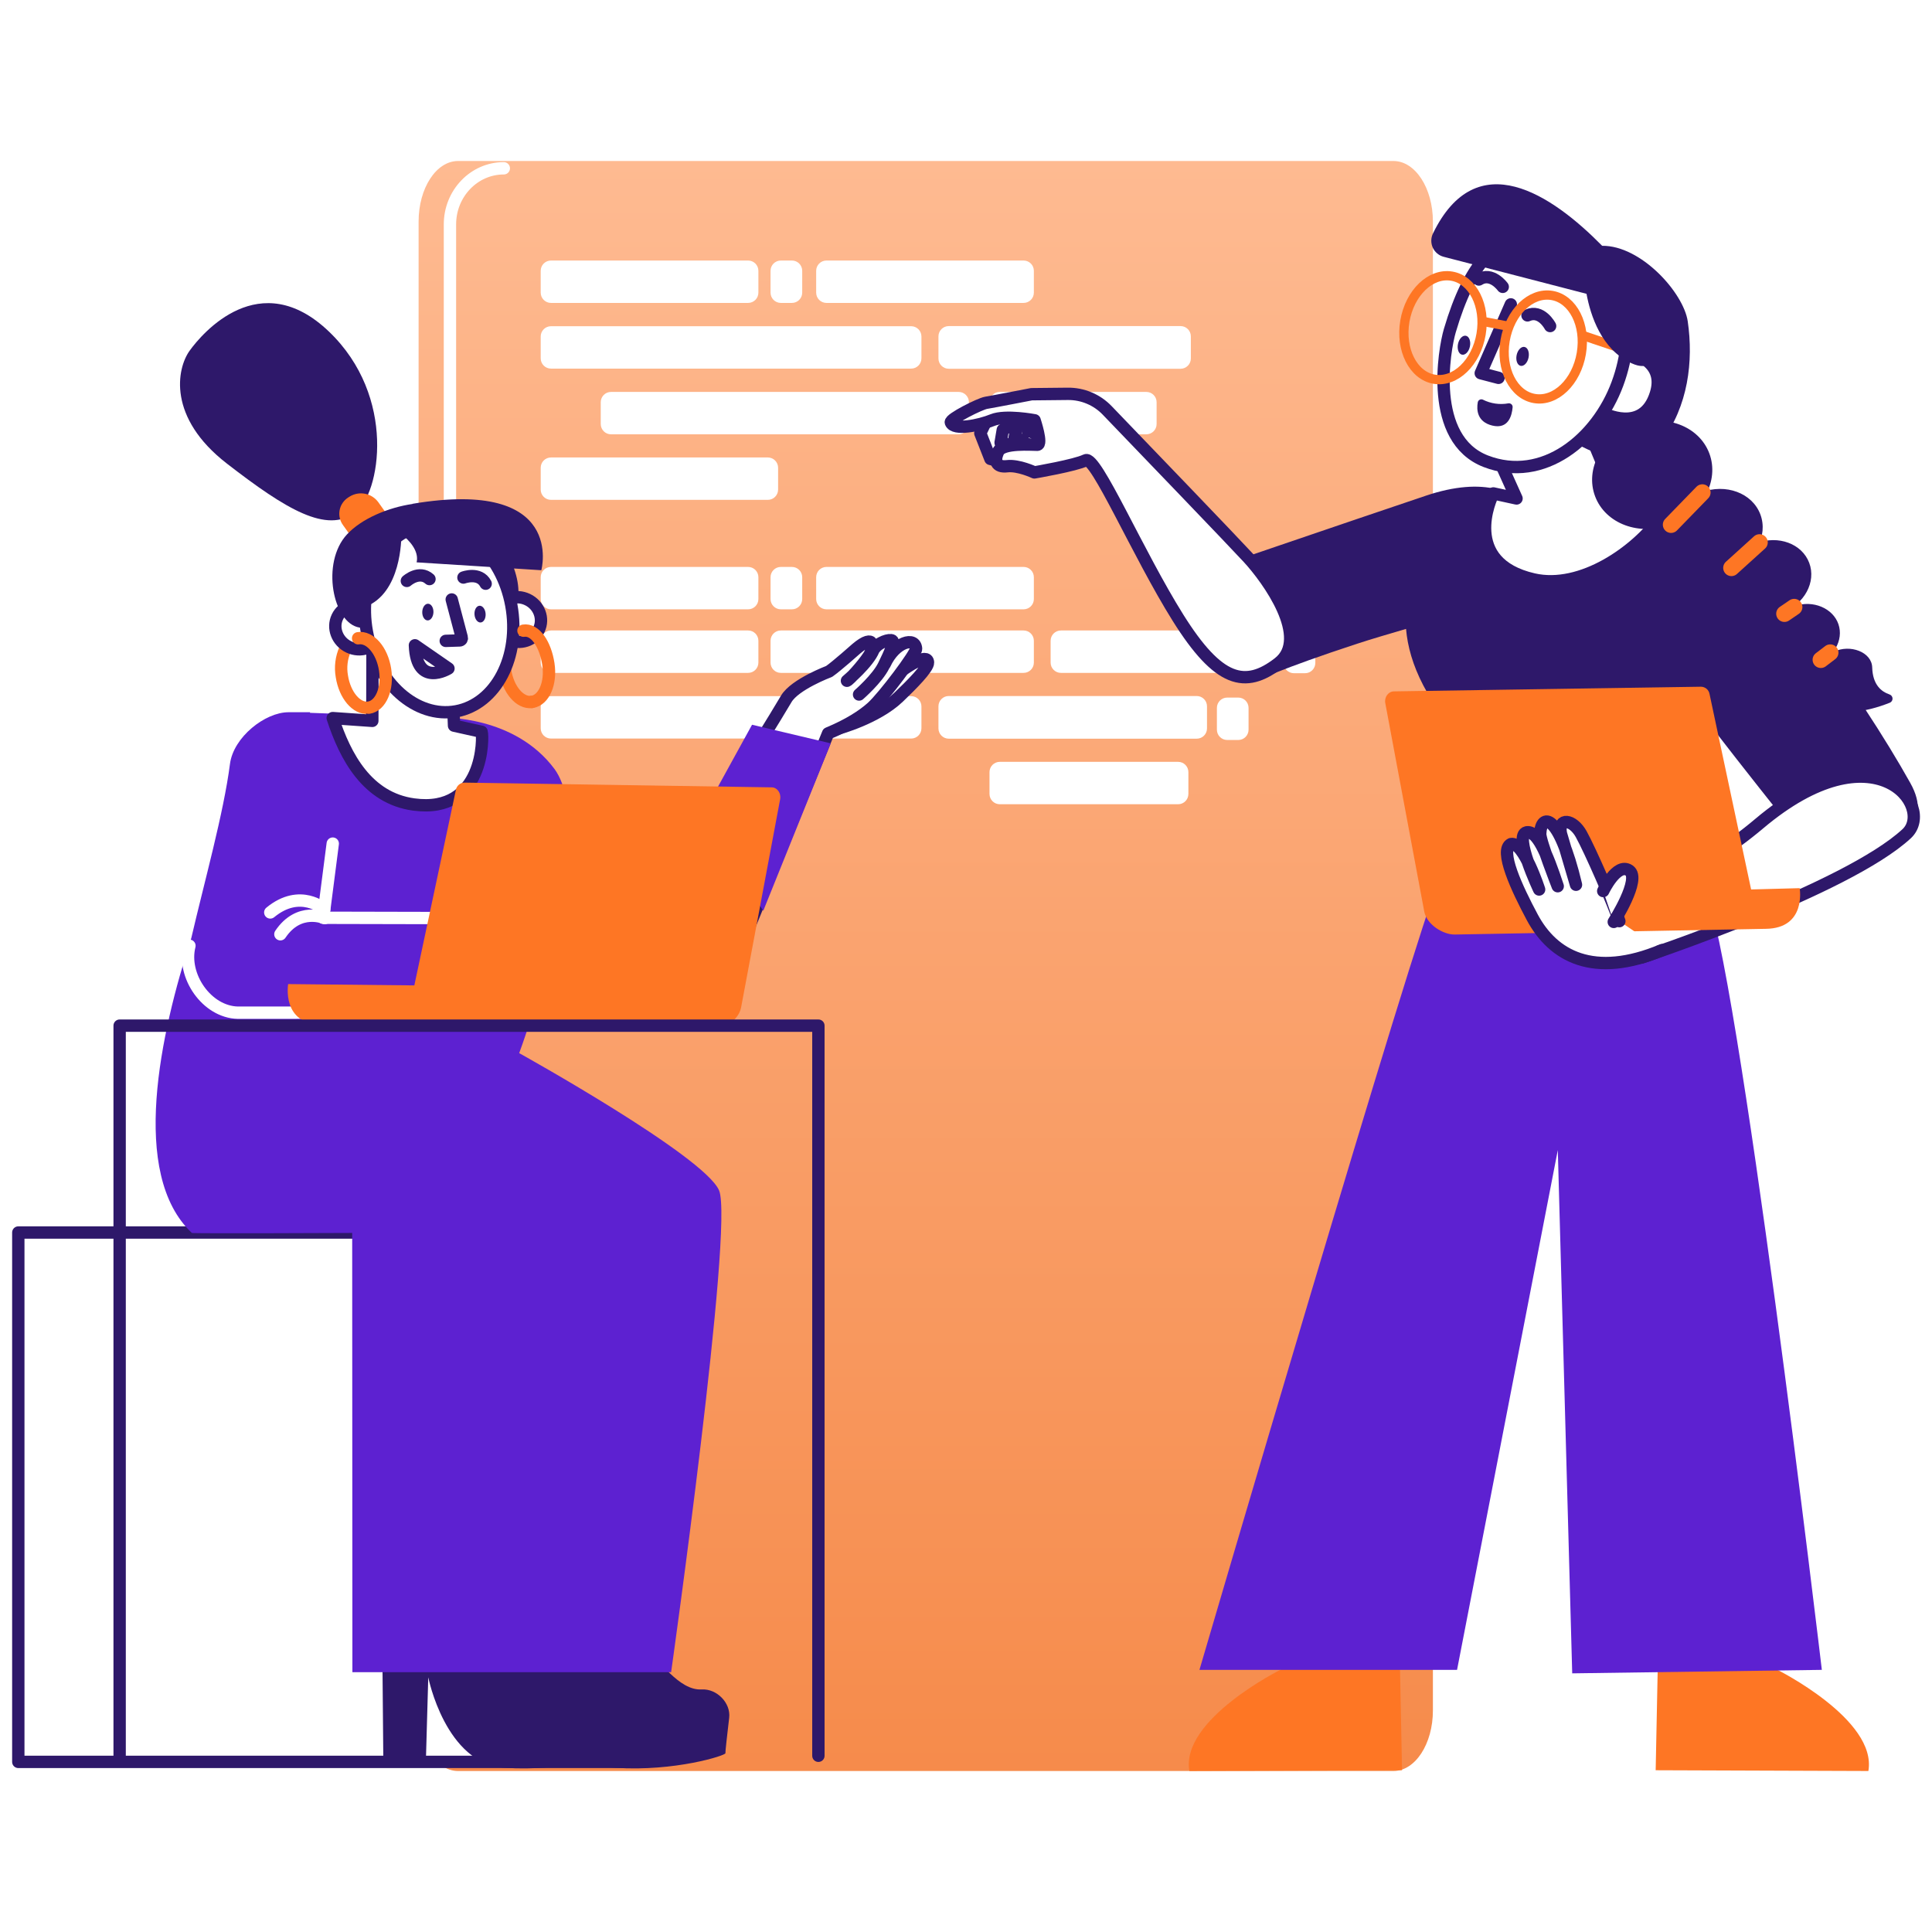 <svg xmlns="http://www.w3.org/2000/svg" width="120" height="120" viewBox="0 0 120 120" fill="none"><rect width="120" height="120" fill="white"></rect><path d="M86.551 10H28.449C27.096 10 26 11.683 26 13.759V106.241C26 108.317 27.096 110 28.449 110H86.551C87.903 110 89 108.317 89 106.241V13.759C89 11.683 87.903 10 86.551 10Z" fill="url(#paint0_linear_16658_6255)"></path><path d="M27.947 105.701V13.939C27.947 12.014 29.444 10.453 31.292 10.453" stroke="white" stroke-width="0.767" stroke-linecap="round" stroke-linejoin="round"></path><path d="M49.188 16.182H48.499C48.146 16.182 47.86 16.468 47.86 16.82V18.176C47.86 18.529 48.146 18.815 48.499 18.815H49.188C49.541 18.815 49.827 18.529 49.827 18.176V16.82C49.827 16.468 49.541 16.182 49.188 16.182Z" fill="white"></path><path d="M46.466 16.182H34.223C33.87 16.182 33.584 16.468 33.584 16.82V18.176C33.584 18.529 33.87 18.815 34.223 18.815H46.466C46.819 18.815 47.105 18.529 47.105 18.176V16.82C47.105 16.468 46.819 16.182 46.466 16.182Z" fill="white"></path><path d="M47.69 28.414H34.223C33.87 28.414 33.584 28.7 33.584 29.053V30.409C33.584 30.761 33.87 31.047 34.223 31.047H47.69C48.043 31.047 48.329 30.761 48.329 30.409V29.053C48.329 28.7 48.043 28.414 47.69 28.414Z" fill="white"></path><path d="M59.542 24.343H37.952C37.599 24.343 37.313 24.629 37.313 24.982V26.337C37.313 26.69 37.599 26.976 37.952 26.976H59.542C59.895 26.976 60.181 26.69 60.181 26.337V24.982C60.181 24.629 59.895 24.343 59.542 24.343Z" fill="white"></path><path d="M71.2 24.343H62.099C61.746 24.343 61.46 24.629 61.46 24.982V26.337C61.46 26.69 61.746 26.976 62.099 26.976H71.2C71.553 26.976 71.839 26.69 71.839 26.337V24.982C71.839 24.629 71.553 24.343 71.2 24.343Z" fill="white"></path><path d="M81.058 39.182H80.369C80.016 39.182 79.73 39.468 79.73 39.821V41.176C79.73 41.529 80.016 41.815 80.369 41.815H81.058C81.411 41.815 81.697 41.529 81.697 41.176V39.821C81.697 39.468 81.411 39.182 81.058 39.182Z" fill="white"></path><path d="M76.912 43.328H76.223C75.87 43.328 75.584 43.614 75.584 43.967V45.323C75.584 45.675 75.87 45.962 76.223 45.962H76.912C77.264 45.962 77.55 45.675 77.55 45.323V43.967C77.55 43.614 77.264 43.328 76.912 43.328Z" fill="white"></path><path d="M56.593 20.262H34.223C33.87 20.262 33.584 20.548 33.584 20.901V22.256C33.584 22.609 33.87 22.895 34.223 22.895H56.593C56.946 22.895 57.232 22.609 57.232 22.256V20.901C57.232 20.548 56.946 20.262 56.593 20.262Z" fill="white"></path><path d="M63.576 16.182H51.333C50.98 16.182 50.694 16.468 50.694 16.82V18.176C50.694 18.529 50.98 18.815 51.333 18.815H63.576C63.929 18.815 64.215 18.529 64.215 18.176V16.82C64.215 16.468 63.929 16.182 63.576 16.182Z" fill="white"></path><path d="M73.328 20.254H58.928C58.575 20.254 58.289 20.54 58.289 20.893V22.265C58.289 22.618 58.575 22.904 58.928 22.904H73.328C73.68 22.904 73.966 22.618 73.966 22.265V20.893C73.966 20.54 73.68 20.254 73.328 20.254Z" fill="white"></path><path d="M46.466 39.16H34.223C33.87 39.16 33.584 39.446 33.584 39.799V41.155C33.584 41.508 33.87 41.794 34.223 41.794H46.466C46.819 41.794 47.105 41.508 47.105 41.155V39.799C47.105 39.446 46.819 39.16 46.466 39.16Z" fill="white"></path><path d="M73.174 47.319H62.099C61.746 47.319 61.46 47.605 61.46 47.958V49.314C61.46 49.667 61.746 49.953 62.099 49.953H73.174C73.527 49.953 73.813 49.667 73.813 49.314V47.958C73.813 47.605 73.527 47.319 73.174 47.319Z" fill="white"></path><path d="M56.593 43.239H34.223C33.87 43.239 33.584 43.525 33.584 43.878V45.234C33.584 45.587 33.87 45.873 34.223 45.873H56.593C56.946 45.873 57.232 45.587 57.232 45.234V43.878C57.232 43.525 56.946 43.239 56.593 43.239Z" fill="white"></path><path d="M63.576 39.16H48.499C48.146 39.16 47.86 39.446 47.86 39.799V41.155C47.86 41.508 48.146 41.794 48.499 41.794H63.576C63.929 41.794 64.215 41.508 64.215 41.155V39.799C64.215 39.446 63.929 39.16 63.576 39.16Z" fill="white"></path><path d="M78.138 39.16H65.895C65.542 39.16 65.256 39.446 65.256 39.799V41.155C65.256 41.508 65.542 41.794 65.895 41.794H78.138C78.491 41.794 78.777 41.508 78.777 41.155V39.799C78.777 39.446 78.491 39.16 78.138 39.16Z" fill="white"></path><path d="M49.188 35.213H48.499C48.146 35.213 47.86 35.499 47.86 35.852V37.207C47.86 37.56 48.146 37.846 48.499 37.846H49.188C49.541 37.846 49.827 37.56 49.827 37.207V35.852C49.827 35.499 49.541 35.213 49.188 35.213Z" fill="white"></path><path d="M46.466 35.213H34.223C33.87 35.213 33.584 35.499 33.584 35.852V37.207C33.584 37.56 33.87 37.846 34.223 37.846H46.466C46.819 37.846 47.105 37.56 47.105 37.207V35.852C47.105 35.499 46.819 35.213 46.466 35.213Z" fill="white"></path><path d="M63.576 35.213H51.333C50.98 35.213 50.694 35.499 50.694 35.852V37.207C50.694 37.56 50.98 37.846 51.333 37.846H63.576C63.929 37.846 64.215 37.56 64.215 37.207V35.852C64.215 35.499 63.929 35.213 63.576 35.213Z" fill="white"></path><path d="M74.331 43.231H58.928C58.575 43.231 58.289 43.517 58.289 43.87V45.243C58.289 45.595 58.575 45.881 58.928 45.881H74.331C74.683 45.881 74.969 45.595 74.969 45.243V43.87C74.969 43.517 74.683 43.231 74.331 43.231Z" fill="white"></path><path d="M39.257 76.554H1.137V109.434H39.257V76.554Z" fill="white" stroke="#2E186A" stroke-width="0.767" stroke-linecap="round" stroke-linejoin="round"></path><path d="M52.059 45.253C52.059 45.253 54.452 44.607 55.81 43.307C56.62 42.533 57.66 41.488 57.641 41.147C57.606 40.508 56.267 41.489 56.05 41.625" fill="white"></path><path d="M52.059 45.253C52.059 45.253 54.452 44.607 55.81 43.307C56.62 42.533 57.66 41.488 57.641 41.147C57.606 40.508 56.267 41.489 56.05 41.625" stroke="#2E186A" stroke-width="0.767" stroke-linecap="round" stroke-linejoin="round"></path><path d="M53.358 43.138C53.358 43.138 54.491 42.156 54.891 41.341C55.291 40.526 55.561 39.897 55.423 39.788C55.285 39.678 54.554 39.874 54.259 40.357C53.933 41.176 52.605 42.284 52.605 42.284C52.767 42.22 53.583 41.317 53.955 40.751C54.327 40.185 54.344 39.315 53.188 40.292C53.188 40.292 51.968 41.38 51.498 41.704C51.498 41.704 49.365 42.505 48.834 43.412C48.475 44.024 45.656 48.712 43.433 51.771C42.066 53.202 39.481 61.966 43.688 60.996C44.566 60.821 45.55 59.982 45.844 59.239L51.434 45.55C52.724 45.015 53.597 44.443 54.157 43.941C54.881 43.29 56.916 40.584 56.899 40.295C56.853 39.528 55.6 39.85 54.954 41.245" fill="white"></path><path d="M53.358 43.138C53.358 43.138 54.491 42.156 54.891 41.341C55.291 40.526 55.561 39.897 55.423 39.788C55.285 39.678 54.554 39.874 54.259 40.357C53.933 41.176 52.605 42.284 52.605 42.284C52.767 42.22 53.583 41.317 53.955 40.751C54.327 40.185 54.344 39.315 53.188 40.292C53.188 40.292 51.968 41.38 51.498 41.704C51.498 41.704 49.365 42.505 48.834 43.412C48.475 44.024 45.656 48.712 43.433 51.771C42.066 53.202 39.481 61.966 43.688 60.996C44.566 60.821 45.55 59.982 45.844 59.239L51.434 45.55C52.724 45.015 53.597 44.443 54.157 43.941C54.881 43.29 56.916 40.584 56.899 40.295C56.853 39.528 55.6 39.85 54.954 41.245" stroke="#2E186A" stroke-width="0.767" stroke-linecap="round" stroke-linejoin="round"></path><path d="M43.607 50.662L46.711 45.015L51.6 46.171L47.408 56.57L43.607 50.662Z" fill="#5D21D1"></path><path d="M23.654 92.029L23.812 109.683H26.444L26.6 104.182C26.6 104.182 27.667 109.565 31.344 109.803C35.022 110.042 38.198 109.037 38.174 108.895C38.161 108.822 38.284 107.745 38.406 106.69C38.514 105.775 37.64 104.879 36.697 104.934C35.283 105.017 33.43 104.905 32.304 103.967C30.294 102.292 30.55 90.115 30.55 90.115L23.654 92.029Z" fill="#2E186A"></path><path d="M28.158 92.029L30.697 109.683H33.327L33.433 106.535C33.433 106.535 34.551 109.565 38.229 109.803C41.906 110.042 45.082 109.037 45.057 108.895C45.045 108.822 45.167 107.745 45.291 106.69C45.398 105.775 44.524 104.879 43.581 104.934C42.168 105.017 40.958 103.088 39.833 102.151C37.824 100.476 37.434 90.115 37.434 90.115L28.158 92.029Z" fill="#2E186A"></path><path d="M44.661 73.934C43.721 71.778 32.248 65.412 32.248 65.412C32.248 65.412 37.32 51.791 34.453 47.78C31.96 44.411 27.464 44.577 27.464 44.577L19.255 44.275V44.238H17.917C16.471 44.238 14.5 45.779 14.284 47.449C13.888 50.516 12.7 54.741 11.881 58.269C9.964 64.146 8.027 72.914 11.917 76.58C11.949 76.626 21.875 76.58 21.875 76.58L21.888 103.861H41.685C41.685 103.861 45.6 76.089 44.661 73.934Z" fill="#5D21D1"></path><path d="M22.882 43.956C22.15 44.047 21.414 43.182 21.233 42.005C21.133 41.439 21.204 40.856 21.437 40.33" stroke="#FE7624" stroke-width="0.767" stroke-linecap="round" stroke-linejoin="round"></path><path d="M33.023 43.6C32.29 43.691 31.555 42.824 31.374 41.649C31.272 41.083 31.342 40.5 31.573 39.974" stroke="#FE7624" stroke-width="0.767" stroke-linecap="round" stroke-linejoin="round"></path><path d="M22.067 31.835C23.628 30.685 24.663 24.64 20.428 20.591C16.14 16.49 12.57 20.681 11.776 21.786C10.983 22.891 10.386 25.927 14.094 28.795C17.802 31.664 20.287 33.152 22.067 31.835Z" fill="#2E186A"></path><path d="M24.334 34.51L24.236 34.573C23.949 34.752 23.604 34.814 23.272 34.748C22.939 34.682 22.645 34.492 22.448 34.217L21.309 32.621C21.212 32.49 21.142 32.34 21.105 32.181C21.068 32.022 21.064 31.858 21.093 31.697C21.122 31.536 21.183 31.383 21.274 31.248C21.364 31.112 21.481 30.996 21.618 30.907L21.715 30.845C22.003 30.666 22.348 30.603 22.681 30.669C23.013 30.736 23.308 30.927 23.504 31.202L24.643 32.805C24.739 32.935 24.808 33.084 24.845 33.242C24.881 33.401 24.885 33.565 24.856 33.724C24.827 33.884 24.766 34.036 24.676 34.171C24.586 34.306 24.47 34.422 24.334 34.51Z" fill="#FE7624"></path><path d="M23.561 39.565C23.888 38.881 23.569 38.047 22.849 37.704C22.129 37.361 21.281 37.638 20.955 38.323C20.628 39.007 20.947 39.841 21.667 40.184C22.387 40.527 23.235 40.25 23.561 39.565Z" fill="white" stroke="#2E186A" stroke-width="0.767" stroke-linecap="round" stroke-linejoin="round"></path><path d="M33.475 39.102C33.801 38.417 33.483 37.584 32.763 37.24C32.043 36.897 31.195 37.174 30.868 37.859C30.542 38.544 30.861 39.377 31.581 39.72C32.3 40.063 33.148 39.786 33.475 39.102Z" fill="white" stroke="#2E186A" stroke-width="0.767" stroke-linecap="round" stroke-linejoin="round"></path><path d="M28.121 43.026L28.2 45.071L29.916 45.454C30.013 45.732 30.119 50.565 25.699 49.968C22.799 49.573 21.443 46.978 20.666 44.602L23.126 44.774L23.139 39.004L28.121 43.026Z" fill="white" stroke="#2E186A" stroke-width="0.767" stroke-linecap="round" stroke-linejoin="round"></path><path d="M28.332 44.18C30.809 43.725 32.343 40.776 31.758 37.592C31.173 34.408 28.691 32.197 26.214 32.652C23.737 33.107 22.203 36.056 22.788 39.24C23.373 42.424 25.855 44.636 28.332 44.18Z" fill="white" stroke="#2E186A" stroke-width="0.767" stroke-linecap="round" stroke-linejoin="round"></path><path d="M27.686 39.806L28.555 39.778C28.576 39.777 28.596 39.772 28.614 39.762C28.633 39.752 28.648 39.738 28.661 39.721C28.673 39.705 28.681 39.685 28.685 39.665C28.689 39.644 28.688 39.623 28.683 39.603L28.057 37.234" stroke="#2E186A" stroke-width="0.767" stroke-linecap="round" stroke-linejoin="round"></path><path d="M25.27 36.082C25.27 36.082 26.037 35.392 26.676 35.967" stroke="#2E186A" stroke-width="0.767" stroke-linecap="round" stroke-linejoin="round"></path><path d="M28.785 35.872C28.785 35.872 29.769 35.503 30.165 36.255" stroke="#2E186A" stroke-width="0.767" stroke-linecap="round" stroke-linejoin="round"></path><path d="M26.922 38.029C26.931 37.742 26.783 37.505 26.591 37.499C26.399 37.492 26.236 37.72 26.227 38.006C26.218 38.292 26.366 38.529 26.557 38.536C26.749 38.542 26.912 38.315 26.922 38.029Z" fill="#2E186A"></path><path d="M29.855 38.664C30.045 38.651 30.183 38.407 30.162 38.119C30.142 37.832 29.97 37.611 29.779 37.624C29.589 37.638 29.451 37.882 29.472 38.169C29.492 38.456 29.664 38.678 29.855 38.664Z" fill="#2E186A"></path><path d="M32.514 39.173C33.256 39.058 33.876 40.043 34.059 41.234C34.243 42.425 33.791 43.482 33.049 43.597H33.023" stroke="#FE7624" stroke-width="0.767" stroke-linecap="round" stroke-linejoin="round"></path><path d="M22.243 39.643C22.984 39.528 23.734 40.401 23.918 41.59C24.102 42.78 23.65 43.839 22.909 43.953H22.882" stroke="#FE7624" stroke-width="0.767" stroke-linecap="round" stroke-linejoin="round"></path><path d="M27.855 41.521C27.855 41.521 25.872 42.751 25.771 40.08L27.855 41.521Z" stroke="#2E186A" stroke-width="0.767" stroke-linecap="round" stroke-linejoin="round"></path><path d="M25.627 31.291L25.616 31.303C24.133 31.521 22.476 32.198 21.553 33.192C19.919 34.95 20.67 38.723 22.335 38.98C22.471 39 22.61 39.012 22.75 39.02C22.736 38.925 22.724 38.829 22.712 38.733C22.673 38.391 22.658 38.046 22.667 37.701C24.937 36.854 24.933 33.453 24.928 33.169C25.409 33.552 26.041 34.209 25.877 34.928L30.892 35.245C31.399 36.121 31.718 37.093 31.83 38.098V38.139C32.3 37.467 32.321 36.421 31.926 35.31L33.623 35.418C33.623 35.418 35.184 29.685 25.627 31.291Z" fill="#2E186A"></path><path d="M30.75 57.029L20.074 57.005L20.668 52.398" stroke="white" stroke-width="0.767" stroke-linecap="round" stroke-linejoin="round"></path><path d="M11.766 58.742C11.291 60.611 12.846 62.859 14.773 62.9L30.27 62.892" stroke="white" stroke-width="0.767" stroke-linecap="round" stroke-linejoin="round"></path><path d="M20.172 57.022C20.172 57.022 18.571 56.311 17.415 58.028" stroke="white" stroke-width="0.767" stroke-linecap="round" stroke-linejoin="round"></path><path d="M20.139 56.475C20.139 56.475 18.653 55.138 16.787 56.673" stroke="white" stroke-width="0.767" stroke-linecap="round" stroke-linejoin="round"></path><path d="M17.898 61.123L25.735 61.205L28.316 49.066C28.337 48.94 28.402 48.825 28.499 48.742C28.596 48.658 28.72 48.612 28.848 48.61L47.928 48.904C48.277 48.904 48.533 49.275 48.454 49.652L46.026 62.6C45.858 63.4 44.846 64.022 44.124 64.005C39.434 63.929 20.546 63.66 19.994 63.652C17.465 63.614 17.898 61.123 17.898 61.123Z" fill="#FE7624"></path><path d="M7.431 109.054V63.705H50.832V109.054" stroke="#2E186A" stroke-width="0.767" stroke-linecap="round" stroke-linejoin="round"></path><path d="M110.764 97.753L110.347 103.69C110.347 103.69 116.607 106.798 116.048 110L102.837 109.953L103.067 98.507L110.764 97.753Z" fill="#FE7624"></path><path d="M79.156 97.753L79.574 103.69C79.574 103.69 73.313 106.798 73.873 110L87.083 109.953L86.853 98.507L79.156 97.753Z" fill="#FE7624"></path><path d="M98.249 48.097C104.104 49.052 103.92 51.561 105.898 55.321C107.875 59.081 113.158 103.718 113.158 103.718L97.653 103.935L96.758 71.434L90.5 103.718H74.5C74.5 103.718 88.043 57.53 89.388 54.664C90.734 51.798 92.236 50.634 94.216 50.098C96.195 49.561 98.249 48.097 98.249 48.097Z" fill="#5D21D1"></path><path d="M118.653 48.633C115.565 43.098 109.07 33.91 106.115 32.926C106.051 32.903 105.987 32.881 105.916 32.862L103.019 32.307C101.392 34.431 98.106 36.64 95.249 35.987C90.729 34.954 92.595 30.926 92.752 30.646L94.192 30.961L94.024 30.586L92.925 30.377C91.816 30.106 90.37 30.181 88.569 30.787C84.053 32.304 73.538 35.904 73.538 35.904L78.027 42.299C78.027 42.299 79.51 41.552 84.288 39.985C85.237 39.675 86.278 39.373 87.332 39.062C87.515 41.226 88.637 43.74 91.405 46.548C92.81 48.299 98.399 49.035 98.399 49.035C100.044 49.503 103.437 46.872 104.331 45.38C104.622 44.895 104.93 44.34 105.237 43.738C108.44 47.974 113.499 54.23 113.499 54.23L114.836 53.884C117.893 52.587 120.14 51.29 118.653 48.633Z" fill="#2E186A"></path><path d="M99.106 25.358L99.526 25.634C99.526 25.634 102.054 27.011 102.848 24.456C103.451 22.518 101.593 21.91 100.661 21.729" fill="white"></path><path d="M99.106 25.358L99.526 25.634C99.526 25.634 102.054 27.011 102.848 24.456C103.451 22.518 101.593 21.91 100.661 21.729" stroke="#2E186A" stroke-width="0.767" stroke-linecap="round" stroke-linejoin="round"></path><path d="M93.227 28.812L94.195 30.961L92.755 30.647C92.598 30.927 90.731 34.954 95.252 35.988C98.219 36.665 101.651 34.257 103.203 32.063L100.696 31.608L98.652 26.68L93.227 28.812Z" fill="white" stroke="#2E186A" stroke-width="0.767" stroke-linecap="round" stroke-linejoin="round"></path><path d="M103.786 32.578C105.744 31.839 106.81 29.859 106.167 28.155C105.523 26.451 103.415 25.669 101.456 26.408C99.498 27.147 98.432 29.127 99.076 30.831C99.719 32.535 101.828 33.318 103.786 32.578Z" fill="#2E186A"></path><path d="M107.481 35.4C109.008 34.823 109.84 33.278 109.338 31.948C108.836 30.619 107.191 30.008 105.663 30.585C104.135 31.161 103.304 32.707 103.806 34.036C104.308 35.366 105.953 35.976 107.481 35.4Z" fill="#2E186A"></path><path d="M110.714 38.038C112.078 37.523 112.821 36.144 112.373 34.958C111.925 33.771 110.457 33.227 109.093 33.742C107.729 34.257 106.986 35.636 107.434 36.822C107.882 38.008 109.35 38.553 110.714 38.038Z" fill="#2E186A"></path><path d="M114.189 38.772C114.528 39.765 113.878 40.892 112.741 41.289C111.604 41.687 110.407 41.204 110.068 40.211C109.73 39.218 110.324 38.039 111.467 37.644C112.611 37.249 113.852 37.779 114.189 38.772Z" fill="#2E186A"></path><path d="M116.286 41.458C116.316 42.527 116.85 42.963 117.364 43.134C117.416 43.152 117.462 43.185 117.495 43.23C117.528 43.274 117.547 43.327 117.549 43.382C117.552 43.438 117.537 43.492 117.508 43.539C117.479 43.586 117.436 43.623 117.386 43.645C116.03 44.184 113.593 44.832 112.831 42.935C112.472 42.041 112.907 40.959 113.908 40.479C114.908 39.999 116.259 40.492 116.286 41.458Z" fill="#2E186A"></path><path d="M105.736 30.591L103.793 32.59" stroke="#FE7624" stroke-width="1.022" stroke-linecap="round" stroke-linejoin="round"></path><path d="M109.288 33.691L107.542 35.272" stroke="#FE7624" stroke-width="1.022" stroke-linecap="round" stroke-linejoin="round"></path><path d="M111.439 37.706L110.834 38.119" stroke="#FE7624" stroke-width="1.022" stroke-linecap="round" stroke-linejoin="round"></path><path d="M113.679 40.534L113.095 40.979" stroke="#FE7624" stroke-width="1.022" stroke-linecap="round" stroke-linejoin="round"></path><path d="M90.05 20.539C89.705 21.71 88.72 27.271 92.285 28.649C95.85 30.028 99.195 27.261 100.462 23.838C101.73 20.415 100.936 17.066 98.699 16.141C96.462 15.216 92.548 12.056 90.05 20.539Z" fill="white" stroke="#2E186A" stroke-width="0.767" stroke-linecap="round" stroke-linejoin="round"></path><path d="M93.692 25.052C93.154 25.15 92.599 25.071 92.11 24.826C92.078 24.81 92.043 24.802 92.007 24.803C91.971 24.803 91.936 24.812 91.904 24.829C91.872 24.846 91.845 24.87 91.824 24.899C91.804 24.928 91.79 24.962 91.785 24.997C91.71 25.436 91.731 26.202 92.693 26.434C93.697 26.675 93.909 25.795 93.951 25.302C93.955 25.267 93.951 25.232 93.939 25.2C93.927 25.167 93.908 25.137 93.883 25.113C93.858 25.089 93.827 25.071 93.794 25.061C93.761 25.05 93.726 25.047 93.692 25.052Z" fill="#2E186A"></path><path d="M93.075 23.469L91.971 23.18L93.839 18.905" stroke="#2E186A" stroke-width="0.767" stroke-linecap="round" stroke-linejoin="round"></path><path d="M96.281 20.252C96.281 20.252 95.729 19.201 94.875 19.589" stroke="#2E186A" stroke-width="0.767" stroke-linecap="round" stroke-linejoin="round"></path><path d="M93.338 17.817C93.338 17.817 92.648 16.855 91.855 17.361" stroke="#2E186A" stroke-width="0.767" stroke-linecap="round" stroke-linejoin="round"></path><path d="M94.941 22.212C95.008 21.888 94.896 21.591 94.692 21.549C94.487 21.507 94.267 21.735 94.2 22.059C94.134 22.384 94.245 22.681 94.45 22.723C94.654 22.765 94.874 22.536 94.941 22.212Z" fill="#2E186A"></path><path d="M91.299 21.519C91.366 21.195 91.254 20.898 91.05 20.855C90.845 20.813 90.625 21.042 90.558 21.366C90.492 21.69 90.603 21.987 90.808 22.029C91.013 22.072 91.233 21.843 91.299 21.519Z" fill="#2E186A"></path><path d="M98.219 21.954C98.519 20.186 97.703 18.573 96.395 18.351C95.088 18.13 93.785 19.383 93.485 21.151C93.186 22.919 94.002 24.531 95.309 24.753C96.617 24.975 97.919 23.722 98.219 21.954Z" stroke="#FE7624" stroke-width="0.575" stroke-linecap="round" stroke-linejoin="round"></path><path d="M91.993 20.755C92.293 18.987 91.477 17.374 90.169 17.152C88.862 16.93 87.559 18.184 87.259 19.951C86.96 21.719 87.776 23.332 89.083 23.554C90.391 23.776 91.693 22.523 91.993 20.755Z" stroke="#FE7624" stroke-width="0.575" stroke-linecap="round" stroke-linejoin="round"></path><path d="M92.141 19.969L93.615 20.249" stroke="#FE7624" stroke-width="0.575" stroke-linecap="round" stroke-linejoin="round"></path><path d="M98.328 20.842L101.665 21.966" stroke="#FE7624" stroke-width="0.575" stroke-linecap="round" stroke-linejoin="round"></path><path d="M104.828 19.956C104.566 18.183 101.928 15.242 99.513 15.267C96.39 12.094 91.719 8.922 89.005 14.5C88.938 14.637 88.902 14.787 88.9 14.94C88.898 15.093 88.93 15.244 88.993 15.383C89.057 15.522 89.151 15.645 89.268 15.743C89.385 15.841 89.522 15.912 89.67 15.95L98.541 18.25C98.787 19.587 99.468 21.714 101.336 22.562C101.876 22.808 102.238 22.776 102.472 22.562C102.891 22.978 103.12 23.585 102.848 24.456C102.104 26.849 99.838 25.793 99.555 25.649C99.1 26.363 98.54 27.003 97.894 27.551C99.822 28.606 101.927 29.107 103.197 27.429C104.853 25.242 105.191 22.432 104.828 19.956Z" fill="#2E186A"></path><path d="M63.143 25.265L62.676 26.249L63.254 27.717L64.404 27.989C64.404 27.989 65.247 27.572 64.511 27.085C63.775 26.598 63.839 26.794 63.839 26.794L63.967 26.06L65.491 25.2" fill="white"></path><path d="M63.143 25.265L62.676 26.249L63.254 27.717L64.404 27.989C64.404 27.989 65.247 27.572 64.511 27.085C63.775 26.598 63.839 26.794 63.839 26.794L63.967 26.06L65.491 25.2" stroke="#2E186A" stroke-width="0.767" stroke-linecap="round" stroke-linejoin="round"></path><path d="M62.319 25.687L61.854 26.671L62.431 28.139L63.581 28.411C63.581 28.411 64.423 27.994 63.687 27.507C62.951 27.02 63.016 27.215 63.016 27.215L63.144 26.482L64.668 25.622" fill="white"></path><path d="M62.319 25.687L61.854 26.671L62.431 28.139L63.581 28.411C63.581 28.411 64.423 27.994 63.687 27.507C62.951 27.02 63.016 27.215 63.016 27.215L63.144 26.482L64.668 25.622" stroke="#2E186A" stroke-width="0.767" stroke-linecap="round" stroke-linejoin="round"></path><path d="M61.4 25.836L60.889 26.907L61.516 28.504L62.763 28.8C62.763 28.8 63.681 28.347 62.88 27.816C62.078 27.286 62.149 27.5 62.149 27.5L62.284 26.702L63.945 25.766" fill="white"></path><path d="M61.4 25.836L60.889 26.907L61.516 28.504L62.763 28.8C62.763 28.8 63.681 28.347 62.88 27.816C62.078 27.286 62.149 27.5 62.149 27.5L62.284 26.702L63.945 25.766" stroke="#2E186A" stroke-width="0.767" stroke-linecap="round" stroke-linejoin="round"></path><path d="M66.319 24.462C65.286 24.475 64.07 24.485 64.07 24.485C64.07 24.485 61.626 24.959 61.248 25.019C60.87 25.079 58.98 26.027 59.058 26.239C59.248 26.75 60.833 26.425 61.644 26.093C62.455 25.76 64.262 26.105 64.262 26.105C64.262 26.105 64.766 27.622 64.432 27.626C64.099 27.63 62.273 27.481 62.004 28.045C61.736 28.608 61.85 29.041 62.555 28.958C63.26 28.875 64.248 29.342 64.248 29.342C64.248 29.342 66.803 28.905 67.431 28.589C68.058 28.273 70.666 34.378 73.173 38.378C75.68 42.377 77.341 42.79 79.412 41.189C81.414 39.641 78.757 35.973 77.53 34.643C76.555 33.586 71.08 27.892 68.775 25.496C68.458 25.164 68.077 24.902 67.654 24.724C67.232 24.546 66.778 24.457 66.319 24.462Z" fill="white" stroke="#2E186A" stroke-width="0.767" stroke-linecap="round" stroke-linejoin="round"></path><path d="M101.955 59.477C101.955 59.477 114.692 55.246 118.426 51.784C120.214 50.123 116.485 45.072 109.267 51.159C102.049 57.246 95.736 55.901 95.736 55.901L101.955 59.477Z" fill="white" stroke="#2E186A" stroke-width="0.767" stroke-linecap="round" stroke-linejoin="round"></path><path d="M111.781 55.165L108.765 55.246L106.183 43.108C106.162 42.983 106.098 42.869 106.002 42.786C105.906 42.703 105.784 42.656 105.657 42.653L86.571 42.943C86.222 42.95 85.965 43.315 86.046 43.691L88.467 56.639C88.636 57.44 89.648 58.062 90.371 58.045C95.06 57.968 109.129 57.7 109.681 57.691C112.218 57.659 111.781 55.165 111.781 55.165Z" fill="#FE7624"></path><path d="M103.235 59.012C98.978 60.801 96.463 59.381 95.176 56.982C94.218 55.193 93.099 52.793 93.851 52.425C94.644 52.262 95.598 55.249 95.598 55.249C95.598 55.249 93.998 51.879 94.817 51.698C95.456 51.571 96.066 52.938 96.753 55.045C96.753 55.045 95.65 52.24 95.666 51.789C95.709 50.511 96.808 50.41 97.888 54.954L96.947 51.76C96.77 50.744 97.697 50.884 98.211 51.809C98.76 52.797 100.218 56.131 100.581 57.215" fill="white"></path><path d="M103.235 59.012C98.978 60.801 96.463 59.381 95.176 56.982C94.218 55.193 93.099 52.793 93.851 52.425C94.644 52.262 95.598 55.249 95.598 55.249C95.598 55.249 93.998 51.879 94.817 51.698C95.456 51.571 96.066 52.938 96.753 55.045C96.753 55.045 95.65 52.24 95.666 51.789C95.709 50.511 96.808 50.41 97.888 54.954L96.947 51.76C96.77 50.744 97.697 50.884 98.211 51.809C98.76 52.797 100.218 56.131 100.581 57.215" stroke="#2E186A" stroke-width="0.767" stroke-linecap="round" stroke-linejoin="round"></path><path d="M99.578 55.345C99.578 55.345 100.425 53.556 101.188 54.067C101.951 54.578 100.233 57.262 100.233 57.262" fill="white"></path><path d="M99.578 55.345C99.578 55.345 100.425 53.556 101.188 54.067C101.951 54.578 100.233 57.262 100.233 57.262" stroke="#2E186A" stroke-width="0.767" stroke-linecap="round" stroke-linejoin="round"></path><defs><linearGradient id="paint0_linear_16658_6255" x1="57.5" y1="10" x2="57.5" y2="110" gradientUnits="userSpaceOnUse"><stop stop-color="#FEBA91"></stop><stop offset="1" stop-color="#F68B4B"></stop></linearGradient></defs></svg>